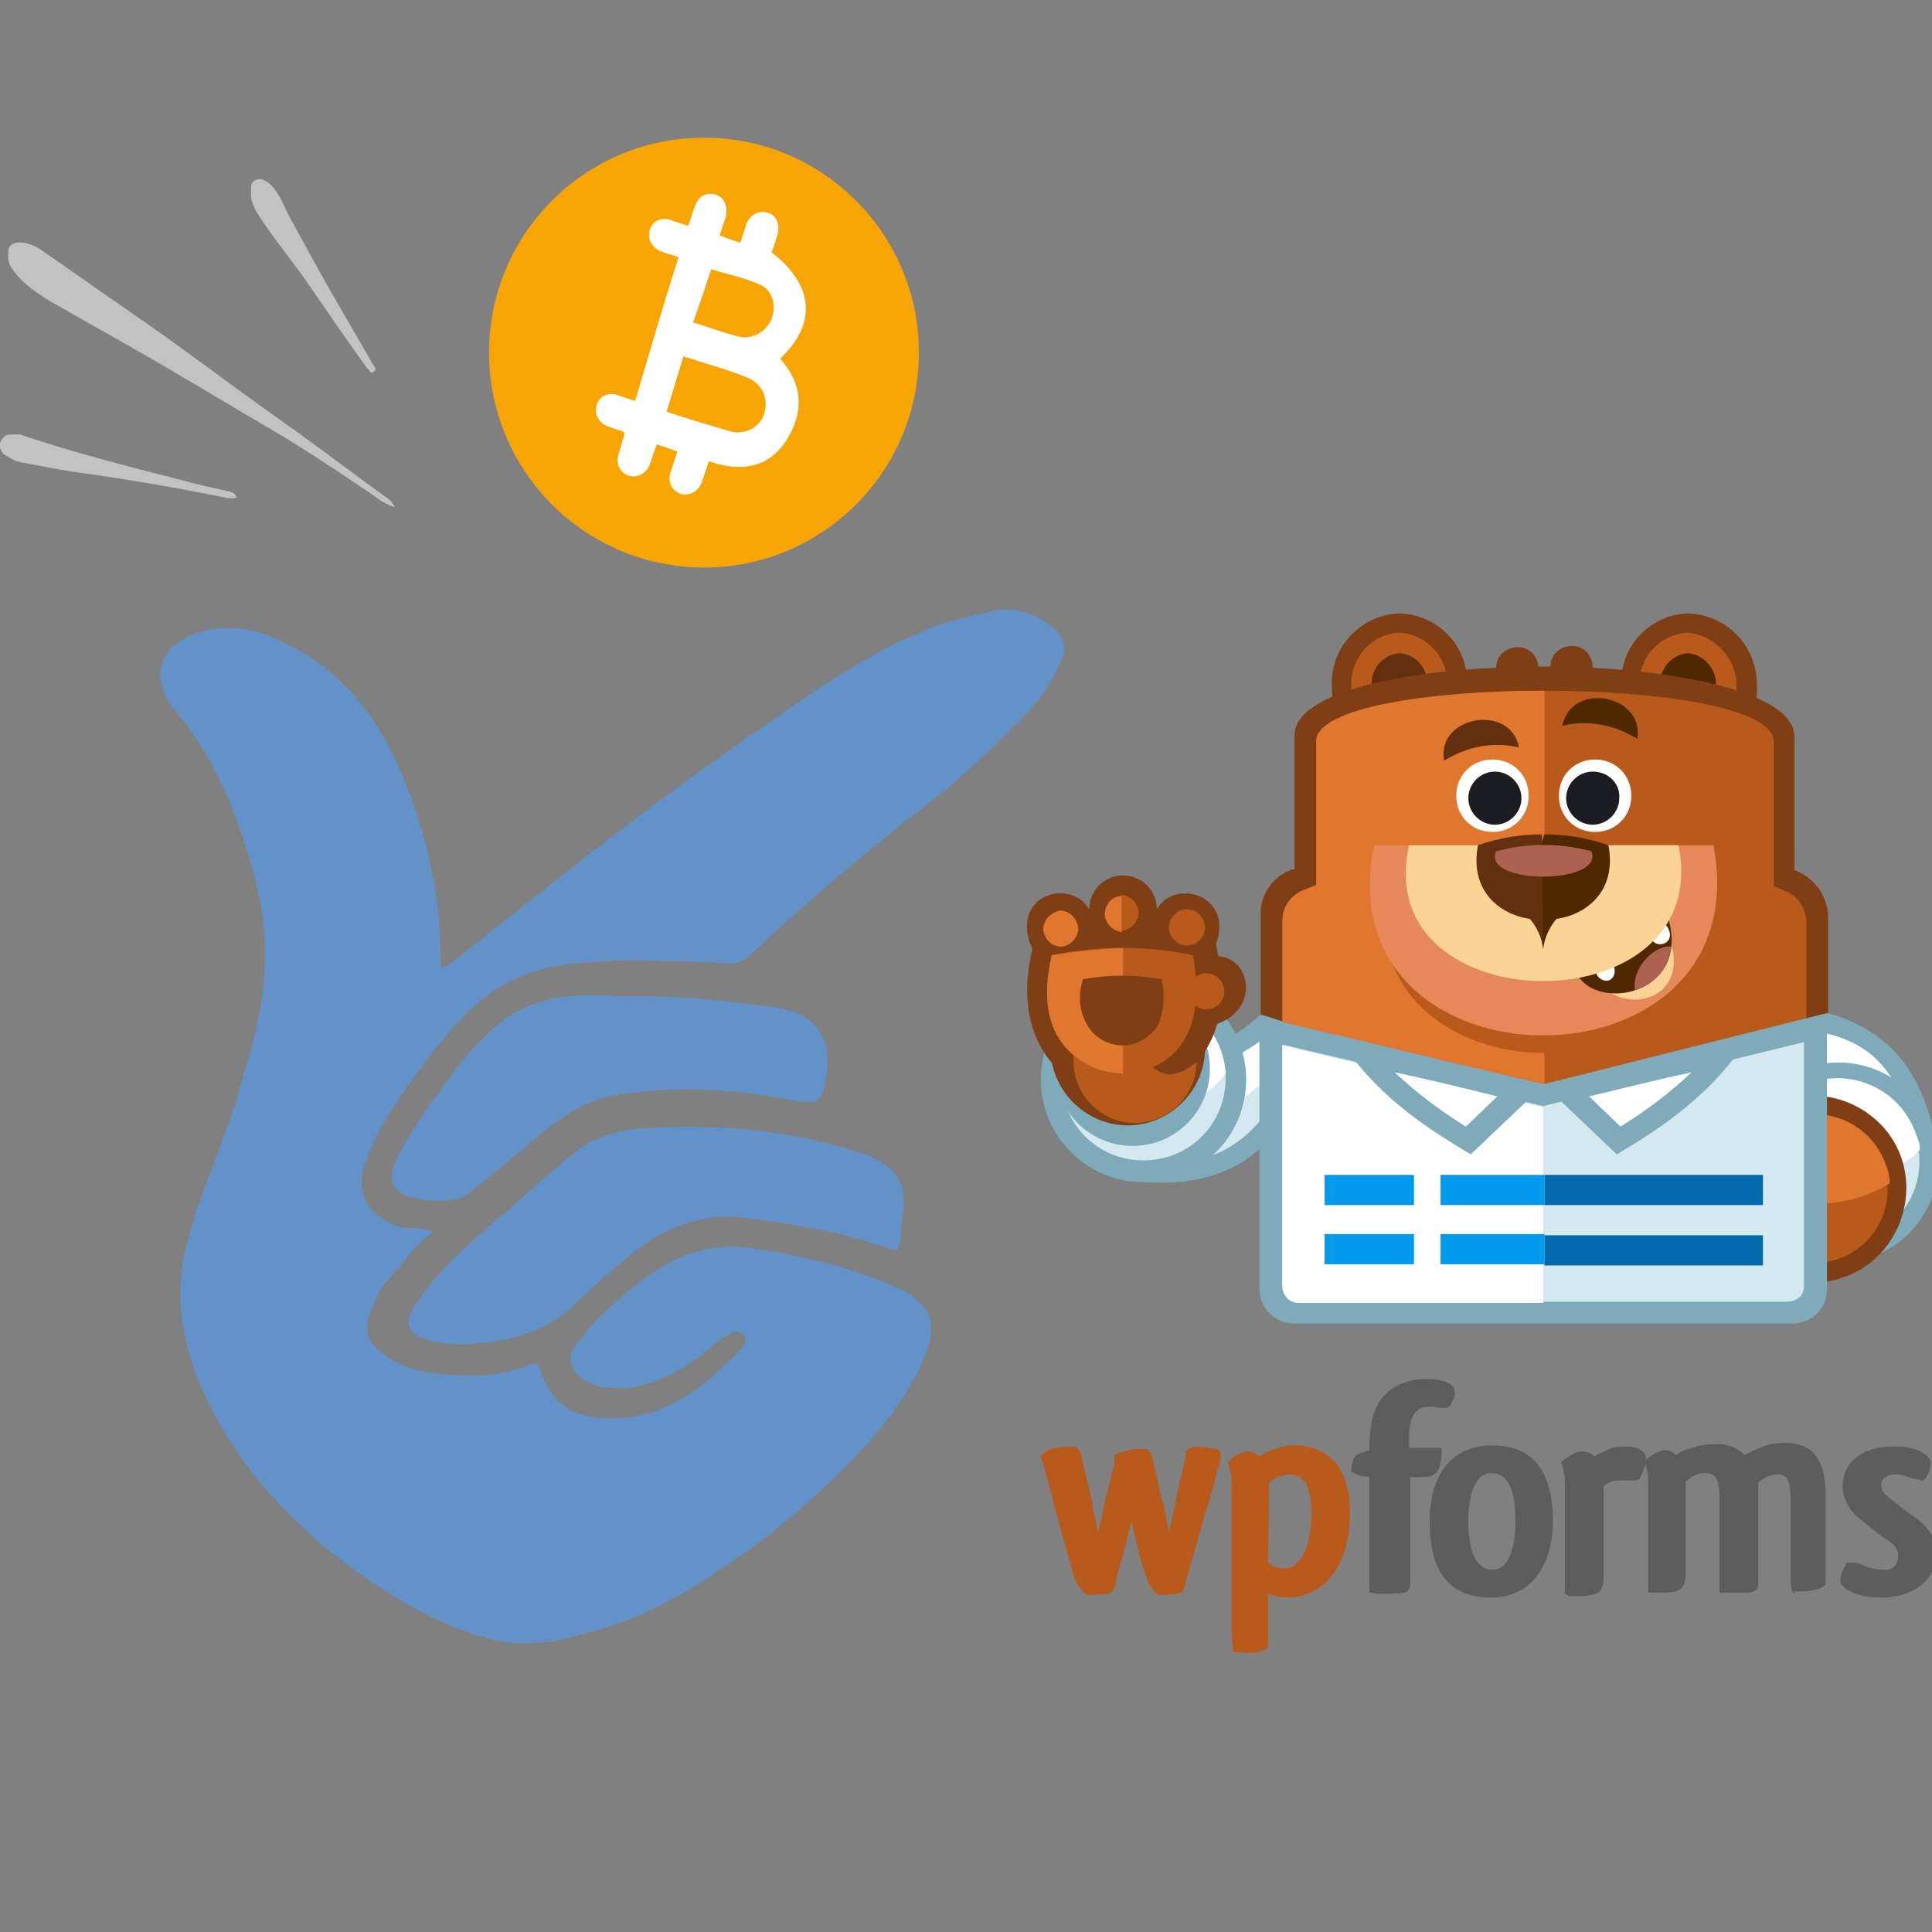 <?xml version="1.0" encoding="utf-8"?>
<!-- Generator: Adobe Illustrator 27.2.0, SVG Export Plug-In . SVG Version: 6.00 Build 0)  -->
<svg version="1.1" id="Слой_1" xmlns="http://www.w3.org/2000/svg" xmlns:xlink="http://www.w3.org/1999/xlink" x="0px" y="0px"
	 viewBox="0 0 160 160" style="enable-background:new 0 0 160 160;" xml:space="preserve">
<rect x="0" y="0" width="160" height="160" fill="#808080" stroke="none"/>
<style type="text/css">
	.st0{fill:#F6A505;}
	.st1{fill:#6292C7;}
	.st2{fill:#C2C2C3;}
	.st3{fill:#FFFFFF;}
	.st4{fill:#7EAABA;}
	.st5{fill:#D3E8EF;}
	.st6{fill:#7F3E13;}
	.st7{fill:#B85A1B;}
	.st8{fill:#E1762F;}
	.st9{fill:#63300F;}
	.st10{fill:#4F2800;}
	.st11{fill:#E5895B;}
	.st12{fill:#FAD395;}
	.st13{fill:#AD6151;}
	.st14{fill:#1B1D23;}
	.st15{fill:#036AAB;}
	.st16{fill:#0399ED;}
	.st17{fill:#5E5D5D;}
</style>
<circle class="st0" cx="58.3" cy="29.2" r="17.8"/>
<g>
	<path class="st1" d="M88.1,53.2c0,0.3,0,0.7,0,1c-0.7,1.7-1.6,3.2-2.8,4.6c-2.8,2.9-5.7,5.7-8.9,8.1c-5,3.9-9.8,8-14.4,12.3
		c-0.5,0.4-0.9,0.6-1.5,0.6c-1.9-0.1-3.8-0.2-5.7-0.2c-2.4-0.2-4.7,0-7.2,0.2c-2.3,0.2-4.3,0.8-6.3,2c-2.4,1.5-4.1,3.6-5.8,5.8
		c-2.1,2.8-4.2,5.5-5.3,8.9c-0.7,2.4,0.2,4.1,2.6,5c0.9,0.4,2,0,3.1,0.5c-1.5,1-2.4,2.5-3.5,3.7c-0.9,0.9-1.4,2-1.8,3.2
		c-0.5,1.4,0,2.4,1,3.1c2,1.7,4.6,1.8,6.9,1.9c1.8,0.1,3.7-0.2,5.4-0.9c0.3-0.1,0.6-0.2,0.8,0.4c0.8,2.5,2.4,3.8,4.8,4
		c5,0.5,8.5-2.2,11.7-5.5c0.3-0.3,0.8-0.9,0.3-1.4s-1,0-1.5,0.2c-0.9,0.6-1.6,1.3-2.4,1.9c-2.2,1.5-4.5,2.6-7.2,2.3
		c-1.2-0.1-2.4-0.5-3-1.7s0.5-2,1.1-2.8c0.9-1.2,2-2.1,3.1-3.1c3.1-2.7,6.3-4.6,10.8-3.9c4.1,0.6,8,1.5,11.8,3.2
		c3.1,1.4,3.6,3.2,2.1,6.4c-1.6,3.4-4,6.2-6.6,8.8c-2.7,2.6-5.5,5.1-8.6,7.2c-3.5,2.4-7.3,5-13.1,6.4c-1.1,0.3-2,0.5-2.7,0.6
		c-0.6,0-1.3,0.1-1.9,0.1c-0.4,0-0.9,0-1.6-0.1c0,0-0.6-0.2-1-0.2c-6.8-1.6-13.8-7.6-13.8-7.6c-4.2-3.5-7.8-7.7-10.1-12.8
		c-1.8-4-2.6-8.1-1.4-12.5c1.1-4.3,3.1-8.3,4.3-12.6c0.9-3.1,1.9-6.3,2.1-9.6c0.3-3.5-0.4-6.8-1.4-10.1c-1.3-4.3-3.1-8.3-6.1-11.9
		c-2.1-2.6-1.2-5.3,2-6.3c2.8-0.9,5.3-0.2,7.7,1.1c4.6,2.4,7.4,6.3,9.3,10.9c2,4.9,3.1,9.9,3.1,15.1c0,0.2-0.1,0.6,0.2,0.6
		c0.2,0,0.4-0.2,0.6-0.3c3.3-2.6,6.7-5.3,10-7.9C53,67.4,58.9,63.1,64.9,59c4-2.8,8-5.4,12.7-7.2c1.7-0.6,3.5-0.9,5.1-1.3
		c0.5,0,0.9,0,1.3,0C85.8,50.9,87.3,51.6,88.1,53.2z"/>
	<path class="st1" d="M74.8,100.1c-0.1,0.9-0.2,1.7-0.2,2.4c-0.1,1.2-0.5,1.1-1.3,0.8c-3.7-1.3-7.5-1.9-11.3-2.4
		c-4.3-0.6-7.5,1-10.6,3.7c-1.6,1.3-3.1,2.8-4.6,4.1c-2,1.6-4.4,2.3-6.9,2.5c-1.4,0.2-2.9,0.2-4.4-0.2c-1.7-0.5-2.1-1.4-1.2-2.8
		c1.3-2,3-3.8,4.8-5.4c1.9-1.7,3.9-3.4,5.8-5.1c1.2-1,2.3-2,3.6-2.9c1.7-1,3.5-1.3,5.4-1.4c5.8-0.3,11.6,0.2,17.1,2
		C73.7,96.2,75.1,97.6,74.8,100.1z"/>
	<path class="st1" d="M51.9,82.5c4.2-0.1,8.5,0.4,12.7,1c3.4,0.6,4.3,3,3.8,5.8c-0.4,2.2-0.6,2.2-3.5,1.7c-4.8-0.9-9.6-1.1-14.4-0.2
		c-2.2,0.5-4,1.7-5.7,3.1c-2,1.7-4,3.4-6.1,5c-1.1,0.9-4.6,0.6-5.7-0.2c-0.9-0.8-0.6-1.7-0.2-2.6c1.1-2.4,2.8-4.6,4.4-6.8
		c1.2-1.7,2.5-3.1,4.1-4.5c2.1-1.8,4.7-2.3,7.4-2.4C50,82.4,50.9,82.5,51.9,82.5z"/>
</g>
<path class="st2" d="M32.7,42c-0.7-0.2-1.3-0.6-1.8-1c-3.1-2.1-6.1-4.1-9.4-6c-2.4-1.4-4.7-2.8-7.1-4.2c-3.2-1.9-6.5-3.7-9.8-5.6
	c-1.4-0.8-2.8-1.7-3.7-3.1c-0.3-0.5-0.2-1-0.2-1.5c0.1-0.3,0.4-0.5,0.7-0.5C2.3,20,3,20.4,3.7,20.9c3.3,2.3,6.6,4.6,9.9,6.9
	c3.6,2.6,7.2,5.3,10.9,7.9c2.5,1.8,5,3.7,7.5,5.5C32.3,41.4,32.5,41.6,32.7,42z"/>
<path class="st2" d="M19.6,41.2c-0.6,0.2-1.3-0.1-2-0.2c-3.5-0.7-7.1-1.3-10.6-1.8c-1.7-0.2-3.5-0.6-5.2-0.9c-0.6-0.1-1-0.4-1.5-0.7
	C0.1,37.4-0.1,37,0,36.7S0.4,36,0.7,36c0.5,0,0.9-0.1,1.3,0.1c4.2,1.4,8.5,2.5,12.8,3.6c1.4,0.4,2.8,0.7,4.2,1
	C19.3,40.8,19.5,40.9,19.6,41.2z"/>
<path class="st2" d="M20.8,16c0-0.5-0.1-0.9,0.4-1.1c0.5-0.2,0.8,0.1,1.1,0.3c0.9,0.8,1.2,1.9,1.7,2.8c1.2,2.2,2.4,4.4,3.6,6.5
	c1.1,1.9,2.2,3.8,3.3,5.7c0.2,0.2,0.3,0.5,0,0.6c-0.2,0.2-0.3-0.2-0.5-0.3c-1.8-2.5-3.5-5-5.3-7.6c-1.3-1.8-2.7-3.5-3.9-5.4
	C21,17,20.7,16.5,20.8,16z"/>
<path class="st3" d="M64.6,29.7c3.1-2.9,2.8-6.1-0.7-8.8c0.2-0.5,0.3-0.9,0.5-1.5c0.2-0.9-0.1-1.6-0.9-1.8c-0.7-0.2-1.4,0.2-1.7,1
	c-0.2,0.6-0.3,1-0.5,1.5c-0.6-0.2-1.2-0.4-1.7-0.6c0.2-0.6,0.3-1,0.5-1.5c0.2-0.9-0.1-1.7-0.9-1.9s-1.4,0.2-1.7,1.1
	c-0.2,0.5-0.3,1-0.5,1.5c-0.6-0.2-1-0.3-1.5-0.5c-0.8-0.2-1.5,0.1-1.7,0.9c-0.2,0.7,0.2,1.4,0.9,1.7c0.5,0.2,1,0.3,1.5,0.5
	c-1.3,4-2.4,7.9-3.6,11.9c-0.6-0.2-1-0.3-1.5-0.5c-0.8-0.2-1.5,0.1-1.7,0.9c-0.2,0.7,0.2,1.4,0.9,1.7c0.5,0.2,1,0.3,1.4,0.5
	c0,0.1,0,0.2,0,0.2c-0.2,0.6-0.3,1.1-0.5,1.7c-0.2,0.8,0.2,1.5,0.9,1.7s1.4-0.2,1.7-0.9c0.2-0.6,0.4-1.2,0.6-1.7
	c0.6,0.2,1.2,0.4,1.7,0.6c-0.2,0.6-0.4,1.2-0.6,1.8c-0.2,0.8,0.2,1.5,0.9,1.7s1.4-0.2,1.7-0.9c0.2-0.6,0.4-1.2,0.6-1.8
	c2.6,0.9,4.9,0.6,6.4-1.7C66.7,34,66.4,31.7,64.6,29.7z M58.9,22.3c1.3,0.4,2.8,0.7,4.1,1.3c1,0.5,1.3,1.7,0.9,2.8
	c-0.4,1-1.5,1.7-2.6,1.5c-1.3-0.3-2.6-0.8-3.9-1.2C57.9,25.3,58.4,23.8,58.9,22.3z M60.4,35.7c-1.7-0.5-3.4-1-5.2-1.6
	c0.5-1.6,0.9-3,1.4-4.6c0.4,0.2,0.8,0.2,1.2,0.4c1.3,0.4,2.7,0.8,3.9,1.3c1.3,0.4,2,1.7,1.6,3C63,35.4,61.6,36.1,60.4,35.7z"/>
<g id="sullie">
	<path class="st4" d="M93.5,87.2c4.2,0.6,7.9-0.4,10.8-3.1l5,0.3l-2.7,8c-3,4.8-7.4,5.8-11.9,5.5L93.5,87.2z"/>
	<path class="st5" d="M95.4,89l0.8,7.4c3.7,0,6.7-1.3,9-4.7l2-5.7l-2.2-0.1C102.3,88.1,98.9,89.2,95.4,89L95.4,89z"/>
	<path class="st3" d="M95.4,89l0.5,4.3c5.1-0.6,9.1-2.7,11.2-7.4l-2.2-0.1C102.2,88,98.8,89.1,95.4,89"/>
	<path class="st4" d="M94.7,80.9c4.7,0,8.5,3.8,8.5,8.5c0,4.7-3.8,8.5-8.5,8.5c-4.7,0-8.5-3.8-8.5-8.5c0,0,0,0,0,0
		C86.2,84.7,90,80.9,94.7,80.9"/>
	<path class="st5" d="M94.7,82.5c-3.8,0-6.8,3-6.8,6.8c0,3.8,3,6.8,6.8,6.8c3.8,0,6.8-3,6.8-6.8c0,0,0,0,0,0
		C101.5,85.6,98.5,82.6,94.7,82.5C94.7,82.5,94.7,82.5,94.7,82.5"/>
	<path class="st3" d="M94.7,82.5c-2.2,0-4.3,1.1-5.6,2.9c0.2,3.6,3.2,6.4,6.8,6.4c2.2,0,4.3-1.1,5.6-2.9
		C101.3,85.3,98.3,82.5,94.7,82.5"/>
	<path class="st4" d="M93.8,82.1c3.5,0,6.4,2.8,6.4,6.4c0,3.5-2.8,6.4-6.4,6.4c-3.5,0-6.4-2.8-6.4-6.4c0,0,0,0,0,0
		C87.5,85,90.4,82.1,93.8,82.1"/>
	<path class="st6" d="M93.4,80.4c3.5,0,6.4,2.9,6.4,6.4c0,3.5-2.9,6.4-6.4,6.4c-3.5,0-6.4-2.9-6.4-6.4c0,0,0,0,0,0
		C87,83.3,89.9,80.4,93.4,80.4"/>
	<path class="st7" d="M94,82.8c-2.8,0-5.1,2.3-5.1,5.1S91.2,93,94,93c2.8,0,5.1-2.3,5.1-5.1C99.1,85.1,96.8,82.9,94,82.8"/>
	<path class="st6" d="M90.2,75.3c0-1.5,1.2-2.8,2.8-2.8c1.5,0,2.8,1.2,2.8,2.8c1.5-2.6,6.4-1.2,4.9,2.9c0.1,0.3,0.1,0.7,0.2,1
		c2.6,0.1,3.5,4.3-0.1,5.6c-0.3,1.1-0.8,2-1.4,2.9c-3.1,2.7-4.1,0.5-5.8-1.3c-1.6,0-6-1.1-4.8,3.1c-2.8-1.8-4.6-5.5-3.3-10.9
		C83.5,74.2,88.6,72.6,90.2,75.3L90.2,75.3z"/>
	<path class="st7" d="M87.1,79.1c-0.6,2.6-0.7,5.6,1.2,7.7c2.6,3,7.9,2.8,9.9-0.9c1.1-2,1-4.6,0.6-6.8C94.9,78.3,91,78.3,87.1,79.1
		L87.1,79.1z"/>
	<path class="st8" d="M87.1,79.1c-0.6,2.6-0.7,5.6,1.2,7.7c1.2,1.3,2.9,2.1,4.7,2.1V78.5C91,78.6,89.1,78.8,87.1,79.1"/>
	<path class="st6" d="M89.7,81.1c-0.5,1.4-0.3,3.1,0.7,4.3c1.2,1.4,3.4,1.6,4.8,0.3c0.3-0.2,0.5-0.5,0.7-0.8
		c0.5-1.2,0.6-2.5,0.3-3.8C94,80.7,91.8,80.7,89.7,81.1"/>
	<path class="st7" d="M92.9,77.1c0.8-0.1,1.4-0.8,1.4-1.6c-0.1-0.7-0.6-1.3-1.4-1.4V77.1z M98.3,75.3c0.8,0,1.5,0.7,1.5,1.5
		c0,0.8-0.7,1.5-1.5,1.5c-0.8,0-1.5-0.7-1.5-1.5C96.8,76,97.5,75.3,98.3,75.3"/>
	<path class="st8" d="M87.9,75.4c0.8,0.1,1.4,0.8,1.4,1.6c-0.1,0.7-0.6,1.3-1.4,1.4c-0.8,0-1.4-0.6-1.5-1.4
		C86.4,76.1,87.1,75.5,87.9,75.4 M92.9,77.2v-3c-0.8,0-1.4,0.7-1.4,1.5C91.5,76.5,92.2,77.1,92.9,77.2C93,77.1,93,77.1,92.9,77.2
		L92.9,77.2z"/>
	<path class="st7" d="M99.9,80.6c0.8,0,1.5,0.7,1.5,1.5c0,0.8-0.7,1.5-1.5,1.5s-1.5-0.7-1.5-1.5l0,0C98.4,81.3,99.1,80.6,99.9,80.6
		C99.9,80.6,99.9,80.6,99.9,80.6"/>
	<path class="st4" d="M150.5,98c-0.3-4.4-2.3-7.6-6.3-9.3l0.8-3.1l6.4-1.7c5.5,1.6,7.6,5.2,8.7,9.6L150.5,98L150.5,98z"/>
	<path class="st3" d="M151.8,95.6l6.3-3c-1.1-3.7-3-6.1-6.8-7l-5,1.3l-0.2,0.8C149.1,89.4,151.1,92.3,151.8,95.6L151.8,95.6z"/>
	<path class="st4" d="M144.4,98.8c-1.4-4.3,0.9-9,5.3-10.4c4.3-1.4,9,0.9,10.4,5.3c1.4,4.3-0.9,9-5.2,10.4
		C150.5,105.5,145.8,103.1,144.4,98.8C144.4,98.8,144.4,98.8,144.4,98.8"/>
	<path class="st5" d="M145.7,98.3c1.2,3.6,5,5.5,8.6,4.3s5.5-5,4.3-8.6c-1.2-3.6-5-5.5-8.6-4.3C146.5,90.9,144.6,94.7,145.7,98.3
		C145.7,98.3,145.7,98.3,145.7,98.3"/>
	<path class="st3" d="M159,95.2c0-0.4-0.1-0.8-0.3-1.2c-1.2-3.6-5-5.5-8.6-4.4c0,0,0,0,0,0c-1.1,0.4-2,1-2.8,1.7
		c0.1,0.4,0.1,0.8,0.3,1.2c1.2,3.6,5,5.5,8.6,4.3C157.2,96.7,158.2,96.1,159,95.2"/>
	<path class="st6" d="M142.8,100.9c-1.3-4.1,0.9-8.5,4.9-9.8s8.5,0.9,9.8,4.9s-0.9,8.5-4.9,9.8c0,0,0,0,0,0
		C148.6,107.2,144.2,105,142.8,100.9C142.8,100.9,142.8,100.9,142.8,100.9"/>
	<path class="st7" d="M144.4,100.4c-1.1-3.2,0.7-6.7,3.9-7.7s6.7,0.7,7.7,3.9c1.1,3.2-0.7,6.7-3.9,7.7
		C149,105.3,145.5,103.6,144.4,100.4"/>
	<path class="st8" d="M144.2,97.5c0.4-2.3,2-4.2,4.2-4.9c3.2-1.1,6.7,0.7,7.8,3.9c0,0,0,0,0,0c0.2,0.5,0.3,1,0.3,1.5
		C152.6,100.4,147.7,100.2,144.2,97.5L144.2,97.5z"/>
	<path class="st6" d="M115.9,50.8c3.2,0.1,5.7,2.7,5.6,5.9c0.1,3.2-2.4,5.8-5.6,5.9c0,0,0,0,0,0c-3.2-0.1-5.7-2.8-5.6-5.9
		C110.2,53.6,112.7,50.9,115.9,50.8"/>
	<path class="st7" d="M115.9,52.4c-2.3,0.1-4,2-4,4.3c-0.1,2.3,1.7,4.2,4,4.3c2.3-0.1,4.1-2,4-4.3C119.9,54.5,118.2,52.5,115.9,52.4
		"/>
	<path class="st9" d="M115.9,54.1c-1.4,0.1-2.4,1.3-2.3,2.7c0,0,0,0,0,0c-0.1,1.4,1,2.6,2.3,2.7c1.4-0.1,2.4-1.3,2.3-2.7
		C118.3,55.4,117.3,54.2,115.9,54.1"/>
	<path class="st6" d="M139.8,50.8c3.2,0.1,5.7,2.7,5.7,5.9c0.2,3.1-2.2,5.8-5.3,5.9c-3.1,0.2-5.8-2.2-5.9-5.3c0-0.2,0-0.4,0-0.6
		C134.1,53.6,136.6,50.9,139.8,50.8"/>
	<path class="st7" d="M139.8,52.4c-2.3,0.1-4.1,2-4,4.3c-0.2,2.2,1.5,4.1,3.7,4.3c2.2,0.2,4.1-1.5,4.3-3.7c0-0.2,0-0.4,0-0.6
		C143.8,54.5,142,52.6,139.8,52.4"/>
	<path class="st10" d="M139.8,54.1c-1.4,0.1-2.4,1.3-2.3,2.7c0,0,0,0,0,0c-0.1,1.4,1,2.6,2.3,2.7c1.4-0.1,2.4-1.3,2.3-2.7
		c0,0,0,0,0,0C142.2,55.4,141.1,54.2,139.8,54.1"/>
	<path class="st6" d="M148.7,72.1h-0.1V61c0-3.3-7.8-5.2-16.7-5.7c0-1-0.7-1.8-1.7-1.8s-1.8,0.7-1.8,1.7h-1c-0.1-1-0.9-1.7-1.9-1.6
		c-0.9,0.1-1.6,0.8-1.6,1.7c-8.9,0.4-16.7,2.3-16.7,5.6v11.1H107c-1.6,0.6-2.7,2.1-2.6,3.9V84l23.5,7.6l23.5-7.7V76
		C151.4,74.3,150.3,72.7,148.7,72.1z"/>
	<path class="st7" d="M109,61.4v11.9l-1,0.4c-1.1,0.4-1.8,1.4-1.8,2.6v8.4l21.7,7l21.7-7.1v-8.2c0-1.1-0.7-2.2-1.7-2.6l-1-0.4V61.4
		C146.8,55.8,109,55.8,109,61.4L109,61.4z"/>
	<path class="st8" d="M109,61.4v11.9l-1,0.4c-1.1,0.4-1.8,1.4-1.8,2.6v8.4l21.7,7v-4.5c-7.5,0-15-4.9-13-14.6h13V57.2
		C118.4,57.2,109,58.6,109,61.4z"/>
	<path class="st11" d="M113.8,70h28.1C145.9,91.1,109.5,90.9,113.8,70"/>
	<path class="st11" d="M115.2,71.7c-0.4,3.3,0.3,6.4,2.7,8.8c2.6,2.6,6.4,3.7,10,3.6s7.1-1.1,9.6-3.5c2.4-2.3,3.5-5.7,3-9
		L115.2,71.7z"/>
	<path class="st12" d="M132.6,81.5c1.9,2.5,7.4,1.4,5.7-3.7C138.3,77.7,132.6,81.5,132.6,81.5z"/>
	<path class="st10" d="M130.8,81c2.1,2.7,9,1.1,7.4-4.8L130.8,81z"/>
	<path class="st3" d="M137.2,76.4c0.4-0.1,0.9,0.2,1,0.6c0.2,0.4,0.1,0.9-0.3,1.1c-0.4,0.2-0.9,0.1-1.1-0.3
		c-0.1-0.1-0.1-0.3-0.1-0.4C136.5,77,136.7,76.6,137.2,76.4 M132.7,79.6c0.4-0.1,0.9,0.2,1,0.6c0.1,0.4-0.1,0.9-0.5,1
		c-0.4,0.1-0.9-0.2-1-0.6C132,80.2,132.2,79.7,132.7,79.6"/>
	<path class="st13" d="M135.4,82c1.7-0.5,2.8-1.9,3-3.6C137.2,78.2,135.1,80,135.4,82"/>
	<path class="st12" d="M116.7,70H139C142.1,85.1,113.3,84.9,116.7,70"/>
	<path class="st10" d="M127.8,78.6c0.1-0.9,0.5-1.8,1.1-2.5c2.7-0.4,5-2.5,4.3-6.1c-1.7-0.6-3.5-0.9-5.3-0.9l-1.1,3.4L127.8,78.6z"
		/>
	<path class="st9" d="M127.8,78.6c-0.1-0.9-0.5-1.8-1.1-2.5c-2.7-0.4-5-2.5-4.3-6.1c1.7-0.6,3.5-0.9,5.3-0.9L127.8,78.6z"/>
	<path class="st13" d="M123.9,70.5c2.6-0.7,5.3-0.7,7.9,0C132.9,73.3,122.7,73.3,123.9,70.5"/>
	<path class="st3" d="M123.6,62.9c1.7,0,3,1.3,3,3c0,1.7-1.3,3-3,3c-1.7,0-3-1.3-3-3c0,0,0,0,0,0C120.6,64.2,121.9,62.9,123.6,62.9"
		/>
	<path class="st14" d="M123.8,63.9c1.2,0,2.2,1,2.2,2.2s-1,2.2-2.2,2.2s-2.2-1-2.2-2.2c0,0,0,0,0,0
		C121.6,64.9,122.6,63.9,123.8,63.9C123.8,63.9,123.8,63.9,123.8,63.9"/>
	<path class="st3" d="M132.1,62.9c-1.7,0-3,1.3-3,3c0,1.7,1.3,3,3,3s3-1.3,3-3c0,0,0,0,0,0C135.1,64.2,133.8,62.9,132.1,62.9"/>
	<path class="st14" d="M131.9,63.9c-1.2,0-2.2,1-2.2,2.2c0,1.2,1,2.2,2.2,2.2c1.2,0,2.2-1,2.2-2.2c0,0,0,0,0,0
		C134.2,64.9,133.2,63.9,131.9,63.9"/>
	<path class="st9" d="M125.8,61.9c-2.1-0.5-4.3-0.1-6.2,1.1C118.9,59.3,125.1,58.2,125.8,61.9"/>
	<path class="st10" d="M129.4,60.1c2.1-0.5,4.3-0.1,6.2,1.1C136.2,57.5,130.1,56.4,129.4,60.1"/>
	<path class="st4" d="M151.3,83.9v22.9c0,1.6-1.3,2.8-2.8,2.8h-41.4c-1.5,0-2.8-1.3-2.8-2.8V84.2l23.5,5.6
		C127.8,89.8,151.3,83.9,151.3,83.9z"/>
	<path class="st5" d="M149.4,86.3l-21.6,5.3l-21.6-5.1v19.9c0,0.8,0.6,1.4,1.3,1.4c0,0,0,0,0,0h40.5c0.8,0,1.4-0.5,1.4-1.3
		c0,0,0-0.1,0-0.1L149.4,86.3L149.4,86.3z"/>
	<path class="st3" d="M127.8,91.7l-21.6-5.1v19.9c0,0.8,0.6,1.4,1.3,1.4c0,0,0,0,0.1,0h20.2L127.8,91.7L127.8,91.7z"/>
	<path class="st15" d="M127.9,102.3H146v2.5h-18.1L127.9,102.3L127.9,102.3z M127.9,97.3H146v2.5h-18.1L127.9,97.3L127.9,97.3z"/>
	<path class="st16" d="M127.9,104.7v-2.5h-18.2v2.5H127.9z M109.7,97.3h18.2v2.5h-18.2V97.3z"/>
	<polygon class="st3" points="117.1,95.7 119.3,95.7 119.3,106.8 117.1,106.8 	"/>
	<path class="st4" d="M110.7,85.7c5.7,1.4,11.4,2.8,17.2,4.1l-6.1,5.8C117.8,93.2,113.8,90.6,110.7,85.7"/>
	<path class="st3" d="M115.5,88.8c1.8,1.7,3.8,3.2,5.9,4.5l2.6-2.5C121.2,90.1,118.3,89.4,115.5,88.8"/>
	<path class="st4" d="M145,85.7c-5.7,1.4-11.4,2.8-17.2,4.1l6.1,5.8C137.9,93.2,141.8,90.6,145,85.7"/>
	<path class="st3" d="M140.1,88.8c-1.8,1.7-3.8,3.2-5.9,4.5l-2.6-2.5C134.5,90.1,137.3,89.4,140.1,88.8"/>
</g>
<g id="wpforms-2">
	<g id="forms">
		<path class="st17" d="M114.4,132c-0.3,0-0.5,0-0.8-0.1l-0.2,0l0-0.2c0-0.2,0-0.5,0-0.7v-1.4c0-0.2,0-0.5,0-0.7s0-0.5,0-0.8v-2.9
			c0-0.5,0-1,0-1.5s0-0.9,0-1.4c-0.5,0-1-0.1-1.4-0.4l-0.1-0.1v-0.1c0.1-1,0.3-1.2,0.9-1.4c0.1,0,0.2,0,0.3-0.1l0.3-0.1
			c0-0.5,0-1.1,0.1-1.6l0,0c0.3-4,3.6-4.3,4.6-4.3s1.7,0.2,2.1,0.5l0,0l0.1,0.1c0.1,0.2,0.2,0.4,0.2,0.6c0,0.2-0.1,0.4-0.2,0.6
			c-0.1,0.2-0.2,0.4-0.3,0.5l0,0h0c-0.2,0.1-0.3,0.1-0.5,0.1c-0.1,0-0.2,0-0.2,0h0h0c0,0-0.1,0-0.1,0h0h0c-0.3-0.1-0.5-0.1-0.8-0.1
			c-0.7,0-1.6,0.2-1.7,2.2c0,0.4,0,0.8,0,1.2h0.8c0.5,0,1.3,0,1.6,0h0.3v0.3c-0.1,1.3-0.2,1.7-0.8,2l0,0l-0.1,0l-0.2,0.1h0h0
			c-0.5,0-1,0.1-1.5,0c0,2.8,0,6.5,0,8.8c0,0.3-0.1,0.7-0.5,0.8C115.5,132,115,132,114.4,132z"/>
		<path class="st17" d="M123.5,132.3c-3.4,0-5.1-2-5.1-6.3c0-4,1.9-6.3,5.2-6.3c3.3,0,5,2.1,5,6.2
			C128.6,129.8,126.7,132.3,123.5,132.3z M123.5,122c-1.2,0-1.9,1.5-1.9,3.9c0,2.7,0.7,4.1,2,4.1c1.2,0,1.9-1.4,1.9-4.1
			S124.8,122,123.5,122z"/>
		<path class="st17" d="M129.6,132v-0.2c0-1.1,0-2.8,0-4.8v-4.1c0-0.6-0.1-1.2-0.3-1.7l0-0.1l0.1-0.1c0.3-0.3,0.7-0.5,1.1-0.7
			c0.1-0.1,0.3-0.1,0.5-0.1c0.4,0,0.7,0.1,1,0.4c0.4-0.2,0.8-0.4,1.3-0.6c0.4-0.2,0.8-0.2,1.2-0.2c0.1,0,0.2,0,0.4,0
			c1.1,0.1,1.4,0.6,1.4,0.9c0,0.6-0.2,1.2-0.5,1.7l0,0.1h-0.1c-0.1,0.1-0.3,0.1-0.5,0.1c-0.2,0-0.5,0-0.7,0c-0.1,0-0.2,0-0.3,0
			c-0.5,0-1,0.1-1.4,0.5v7.6c0,0.4-0.1,0.8-0.3,1.1v0h0c-0.5,0.3-0.9,0.4-2.5,0.4L129.6,132z"/>
		<path class="st17" d="M148.6,132l-0.1-0.1c-0.2-0.3-0.2-0.7-0.2-1v-6.6c0-1.9-0.4-2.2-1.1-2.2c-0.6,0-1.2,0.3-1.6,0.7v8.4
			c0,0.3-0.1,0.6-0.7,0.7c-0.3,0-0.6,0-1,0h-1.5v-0.2c0-1.2,0-2.8,0-4.6v-2.9c0-1.9-0.4-2.2-1.2-2.2c-0.6,0-1.2,0.3-1.6,0.7v7.7
			c0,0.4-0.1,0.8-0.3,1.1l0,0l0,0c-0.5,0.4-0.9,0.4-2.5,0.4h-0.3v-0.2c0-1.2,0-2.8,0-4.6v-4.3c0-0.6-0.1-1.2-0.3-1.7l0-0.1l0.1-0.1
			c0.3-0.3,0.7-0.5,1.1-0.7c0.1,0,0.3-0.1,0.4-0.1c0.4,0,0.7,0.1,1,0.4c0.4-0.3,0.9-0.5,1.4-0.6c0.5-0.2,1.1-0.3,1.7-0.3
			c0.2,0,0.4,0,0.5,0c0.8,0,1.6,0.4,2.1,0.9c0.5-0.3,1-0.5,1.5-0.7c0.5-0.2,1.1-0.3,1.6-0.3c0.2,0,0.4,0,0.6,0l0,0
			c2.6,0.2,3,2.4,3,4.5v4c0,1.2,0,2.3,0,3.1v0.1l-0.1,0.1c-0.5,0.4-1,0.5-2.5,0.5L148.6,132z"/>
		<path class="st17" d="M155.8,132.3c-1.7,0-3.1-0.5-3.4-1.3v0v0c0-0.5,0.2-1,0.5-1.5l0.1-0.1h0.4c0.2,0,0.4,0.1,0.6,0.1l0.2,0.1
			c0.5,0.2,1.1,0.4,1.6,0.4c0.1,0,0.3,0,0.4,0c0.6,0,1-0.5,1-1.1c0,0,0,0,0,0c0-0.5-0.2-0.9-0.8-1.3c-0.1-0.1-0.2-0.1-0.3-0.2
			l0.1-0.1l-0.1,0.1c-0.6-0.4-1.2-0.9-1.7-1.3l-0.6-0.5c-0.7-0.6-1.2-1.6-1.2-2.5c0-2,1.6-3.3,4.1-3.3c0.2,0,0.5,0,0.7,0
			c1.6,0.1,2.4,0.8,2.5,1.3v0v0c0,0.5-0.2,1-0.5,1.4l-0.1,0.1l-0.1,0c-0.1,0-0.2,0-0.3-0.1l-0.1,0c-0.3,0-0.6-0.1-0.8-0.2
			c-0.3-0.1-0.7-0.2-1-0.2c-0.7,0-1.2,0.3-1.2,0.9c0,0.3,0.1,0.6,0.6,1l0.1,0.1c0.3,0.2,0.6,0.4,0.9,0.7c0.3,0.2,0.6,0.4,0.8,0.6
			c0.3,0.2,0.4,0.3,0.6,0.4c1.1,0.9,1.6,1.8,1.6,2.9C160.3,130.8,158.5,132.3,155.8,132.3z"/>
	</g>
	<g id="wp">
		<path class="st7" d="M95.9,132.1c-0.4-0.4-0.7-0.8-0.9-1.3l-0.2-0.6l-0.2-0.6c0-0.1-0.1-0.3-0.1-0.4l-0.1-0.2
			c-0.2-1-0.5-2.1-0.7-3c-0.2,0.8-0.4,1.6-0.6,2.4l-0.7,2.5v0c0,0,0,0,0,0.1c0,0,0,0,0,0.1l0,0c-0.1,0.4-0.2,0.8-0.7,0.9
			c-0.2,0-0.7,0.1-1.6,0.1h-0.1l-0.1-0.1c-0.4-0.3-0.7-0.8-0.9-1.3l-0.5-1.7c-0.4-1.4-0.9-3.2-1.3-4.7c-0.2-0.8-0.8-3.2-1-3.6l0-0.1
			l0.1-0.1c0.3-0.5,1.1-0.7,2.6-0.7h0.1l0.1,0c0.3,0.3,0.5,0.6,0.5,1c0.2,1,0.5,2,0.7,3c0.1,0.4,0.2,0.7,0.2,1.1
			c0.1,0.3,0.1,0.5,0.2,0.8l0.2,1.1c0,0.1,0,0.1,0,0.2c0.1-0.5,0.3-1.1,0.4-1.7c0.1-0.6,0.9-3.7,1-4.2c0-0.1,0-0.2,0-0.2v-0.3l0-0.1
			c0.2-0.2,1.5-0.5,1.9-0.5c0.1,0,0.2,0,0.3,0H95l0,0c0.3,0.3,0.5,0.7,0.5,1.1c0.3,1.2,0.6,2.6,1,4.1c0,0.2,0.1,0.5,0.1,0.7
			c0.1,0.3,0.1,0.6,0.2,0.9c0,0.1,0,0.1,0,0.2c0.2-0.9,0.4-1.9,0.6-2.9l0.1-0.5c0.2-1,0.5-2,0.7-3.1v-0.1l0,0v-0.1v0
			c0-0.1,0.1-0.2,0.2-0.3v0h0c0.2-0.1,0.4-0.2,0.7-0.2c0.6,0,1.1,0.1,1.7,0.2c0.1,0.1,0.2,0.2,0.3,0.4c0,0.3,0,0.6-0.1,0.9l-0.1,0.2
			l0,0c-0.2,0.6-0.3,1.2-0.5,1.9c-0.1,0.5-0.3,1-0.5,1.6c-0.6,2.1-1.2,4.3-1.7,5.9c0,0,0,0,0,0.1v0.1c-0.1,0.4-0.2,0.8-0.7,0.9
			c-0.2,0-0.6,0.1-1.4,0.1L95.9,132.1L95.9,132.1z"/>
		<path class="st7" d="M103.3,136.9c-0.3,0-0.7-0.1-1-0.1l-0.2,0l0-0.2c-0.1-0.8-0.1-1.7-0.1-2.5v-11.2c0-0.6-0.1-1.2-0.3-1.7l0-0.1
			l0.1-0.1c0.3-0.3,0.7-0.6,1.1-0.7c0.1,0,0.3-0.1,0.4-0.1c0.4,0,0.7,0.2,1,0.4c0.4-0.3,0.9-0.5,1.3-0.6c0.5-0.2,1-0.3,1.6-0.3
			c2.9,0,4.6,2,4.6,5.5c0,2.8-0.8,4.9-2.3,6.1c-0.8,0.6-1.8,1-2.8,1c-0.6,0-1.1-0.1-1.7-0.3v3.3c0,0.4,0,0.7,0,1.1v0.1l-0.2,0.1
			C104.3,136.8,103.8,136.9,103.3,136.9z M105,129.4c0.4,0.3,0.8,0.5,1.3,0.5c1.1,0,2.3-1.2,2.3-4.6c0-2.9-1.1-3.2-1.9-3.2
			c-0.6,0.1-1.2,0.3-1.6,0.7L105,129.4z"/>
	</g>
</g>
</svg>
